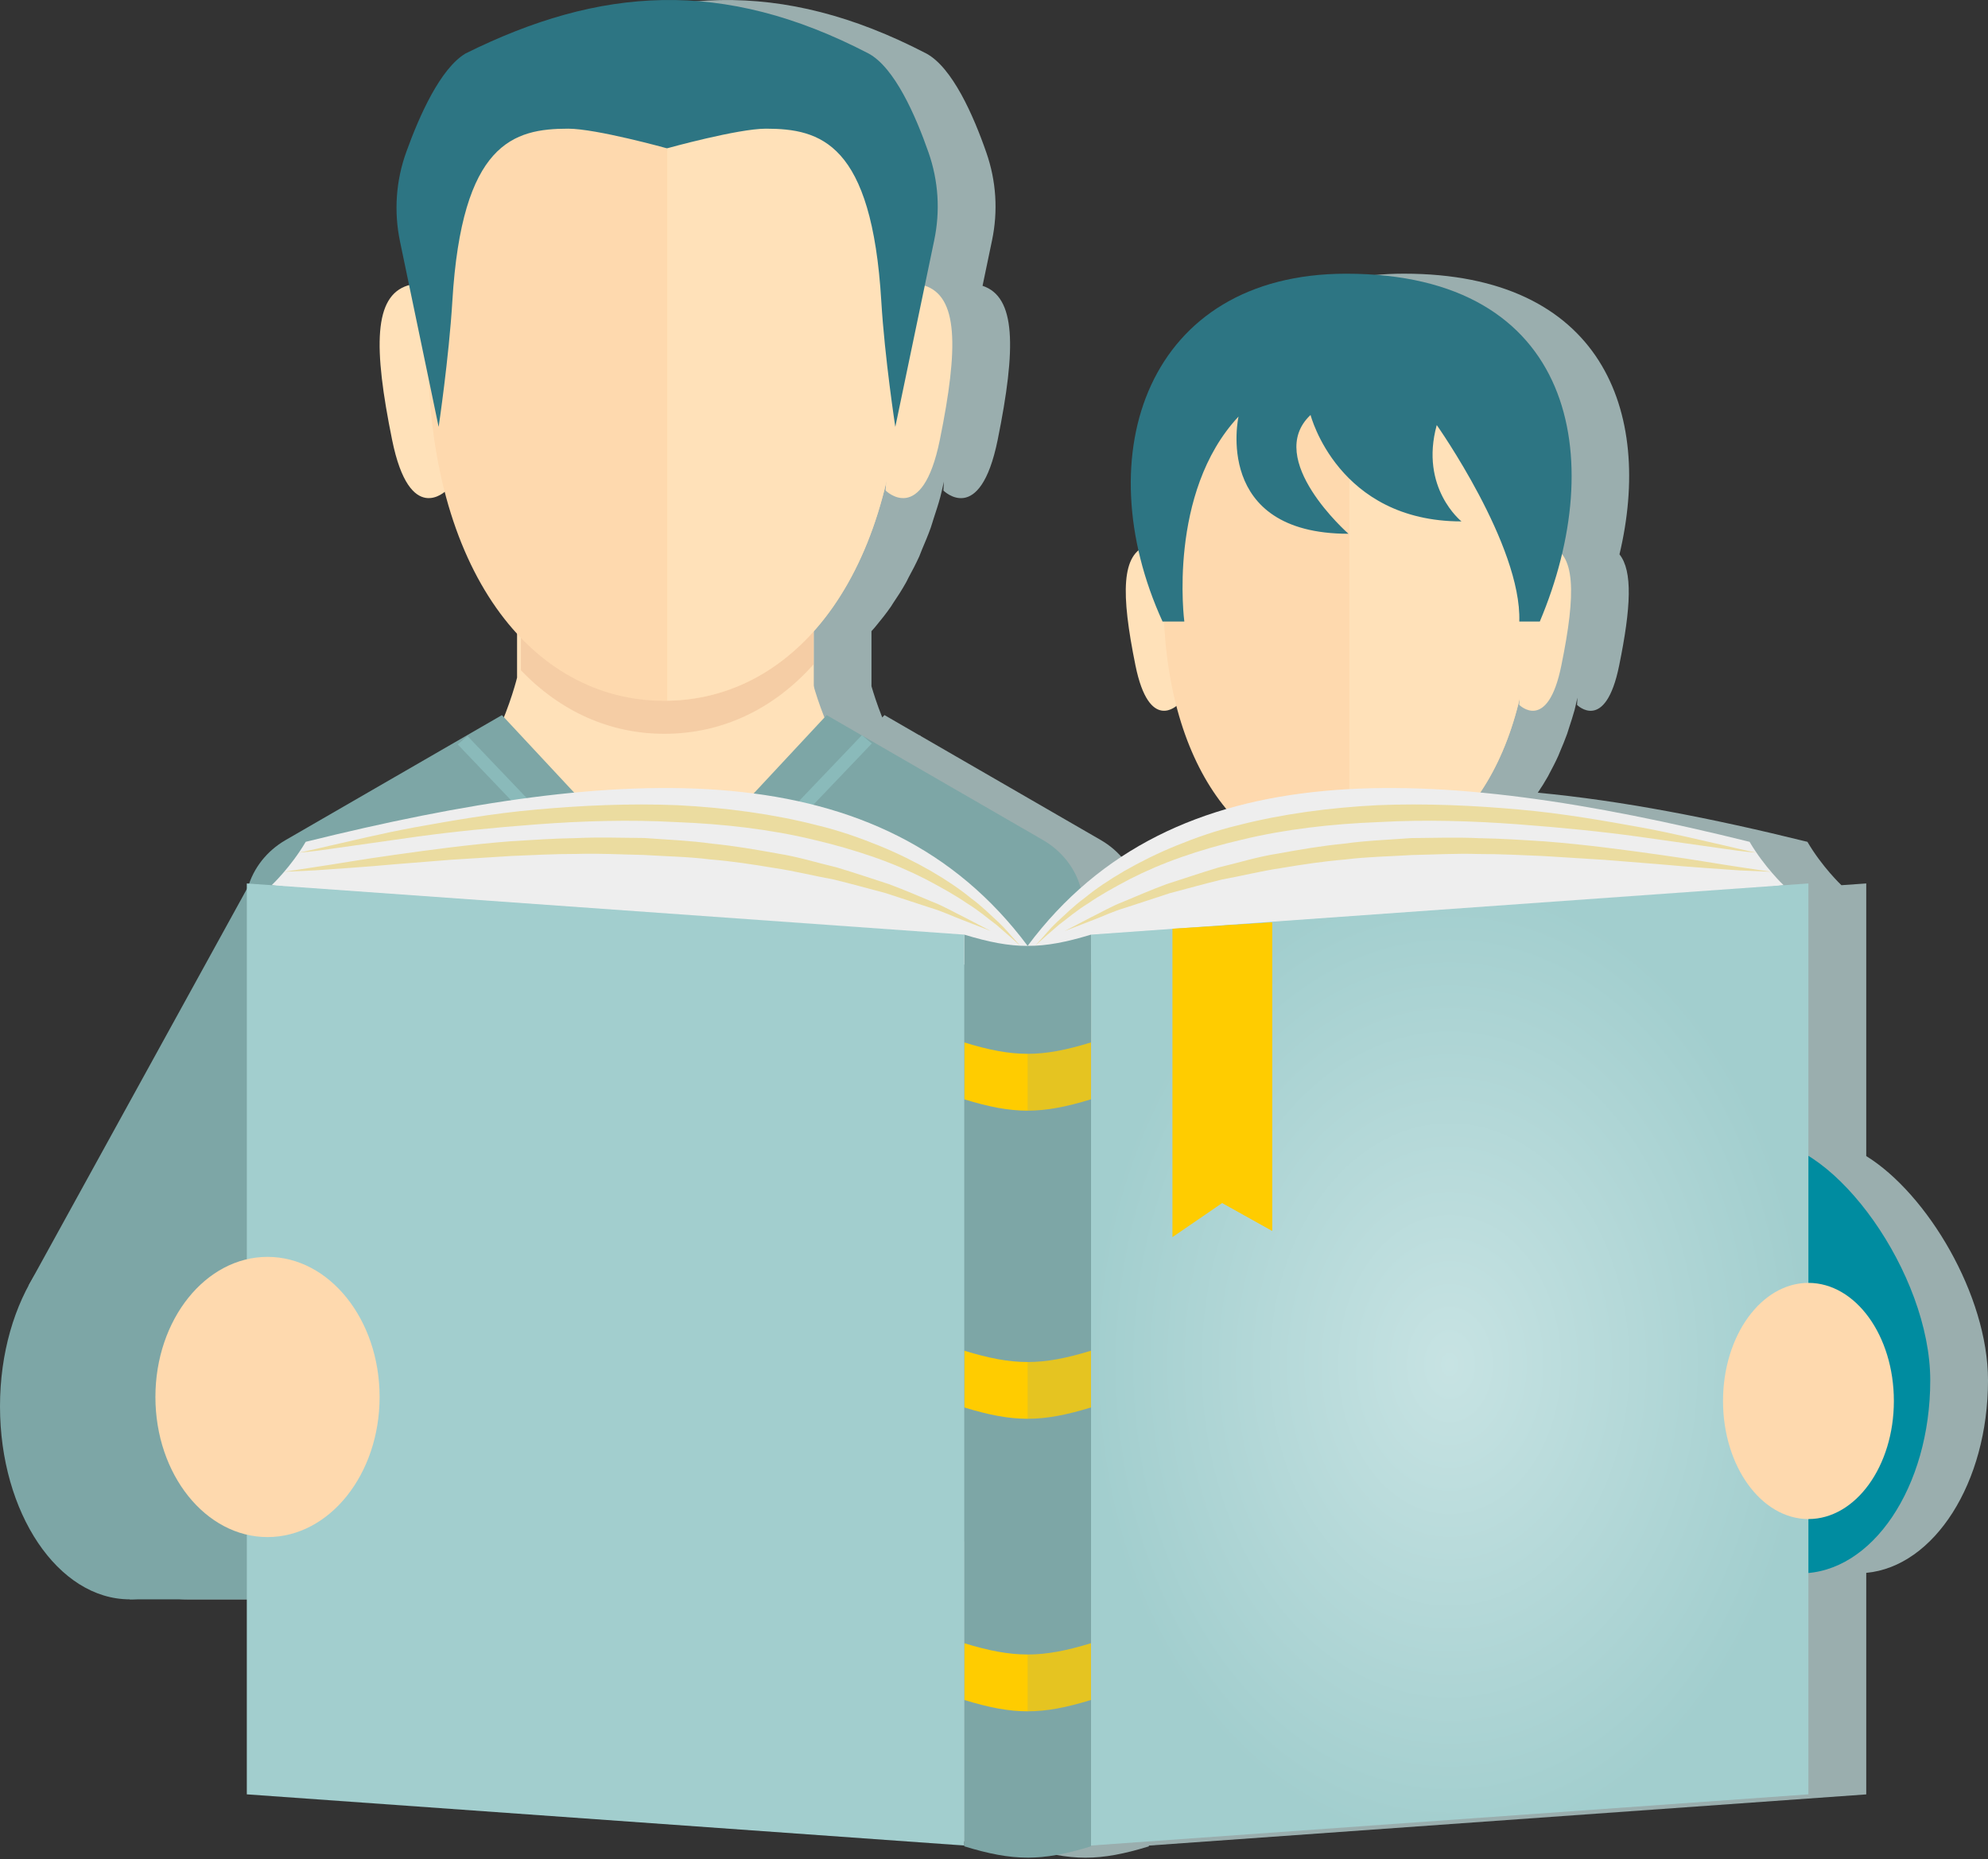 <svg xmlns="http://www.w3.org/2000/svg" width="201" height="188" viewBox="0 0 201 188" fill="none"><rect x="0" y="0" width="201" height="188" fill="#333333" stroke="none"/><path opacity="0.7" d="M201 139.57C201 130.979 194.854 120.708 188.689 116.898V89.331L186.18 89.508C186.177 89.505 184.225 87.662 182.743 85.123C173.051 82.725 163.928 80.95 155.479 80.156C155.837 79.629 156.181 79.086 156.504 78.511C156.56 78.416 156.604 78.304 156.66 78.21C156.964 77.641 157.268 77.06 157.544 76.447C157.613 76.299 157.669 76.14 157.735 75.981C157.982 75.403 158.227 74.819 158.446 74.205C158.528 73.975 158.593 73.731 158.672 73.5C158.856 72.934 159.044 72.362 159.207 71.766C159.289 71.448 159.355 71.106 159.436 70.776C159.455 70.702 159.47 70.622 159.489 70.543L159.449 71.277C159.449 71.277 162.321 74.149 163.709 67.29C164.909 61.421 165.084 57.735 163.74 56.054C167.174 41.631 161.961 27.673 141.953 27.673C124.685 27.673 117.731 41.144 120.97 55.641C119.222 57.083 119.35 60.92 120.641 67.287C121.881 73.335 124.25 71.82 124.795 71.371C125.901 75.635 127.639 79.157 129.876 81.831C124.344 83.442 119.403 86.034 115.124 89.829L115.102 89.776C114.545 87.765 113.179 86.034 111.299 84.943L93.12 74.441L92.995 74.335L92.973 74.359L89.424 72.306L89.201 72.548C88.669 71.215 88.318 70.094 88.111 69.387V63.819C88.221 63.701 88.334 63.58 88.437 63.456C88.481 63.409 88.522 63.341 88.569 63.294C89.095 62.663 89.612 62.011 90.094 61.315C90.16 61.218 90.222 61.112 90.285 61.011C90.743 60.339 91.187 59.649 91.601 58.909C91.689 58.764 91.761 58.59 91.842 58.434C92.228 57.729 92.597 57.019 92.942 56.267C93.042 56.033 93.126 55.783 93.227 55.547C93.531 54.833 93.831 54.123 94.101 53.371C94.21 53.064 94.298 52.731 94.401 52.421C94.636 51.702 94.875 50.991 95.075 50.239C95.188 49.823 95.276 49.375 95.379 48.944C95.398 48.862 95.413 48.785 95.432 48.705L95.385 49.602C95.385 49.602 99.076 53.3 100.871 44.482C102.769 35.116 102.709 30.012 99.342 28.9L100.3 24.311C100.921 21.339 100.73 18.301 99.724 15.42C98.418 11.66 96.281 6.821 93.653 5.408C78.91 -2.253 66.496 -1.33 52.912 5.408C50.387 6.915 48.267 11.654 46.929 15.358C45.87 18.266 45.657 21.401 46.287 24.414L47.211 28.841C47.164 28.856 47.126 28.853 47.076 28.867C43.64 29.941 43.571 35.06 45.488 44.482C47.06 52.259 50.115 50.304 50.813 49.729C52.355 55.694 54.883 60.525 58.122 64.061V68.528C58.122 68.528 57.705 70.248 56.791 72.53L56.587 72.309L34.711 84.945C32.967 85.957 31.698 87.523 31.062 89.348L30.805 89.334V89.891L8.873 129.738C8.848 129.779 8.826 129.815 8.801 129.865L8.726 130.006H8.729C6.925 133.35 5.844 137.585 5.844 142.209C5.844 152.985 11.714 161.726 18.967 161.726H30.805V181.443L103.345 186.618C103.345 186.642 103.345 186.671 103.345 186.698C105.839 187.459 107.794 187.842 109.752 187.842C111.7 187.842 113.661 187.465 116.155 186.698C116.155 186.668 116.155 186.639 116.155 186.618L188.689 181.443V159.042C195.559 158.405 201 149.944 201 139.57Z" fill="#C7E3E3"></path><path d="M91.128 82.905C84.825 79.437 82.212 69.248 82.065 68.632V61.566L52.279 62.309V68.519C52.279 68.519 49.689 79.266 43.195 82.849C39.733 84.763 46.694 91.032 53.949 96.473L56.731 102.48L67.169 112.082L75.239 102.333L77.961 98.296C85.946 92.539 94.972 85.034 91.128 82.905Z" fill="#FFE1B9"></path><path d="M45.118 49.599C45.118 49.599 41.434 53.297 39.645 44.48C37.728 35.057 37.797 29.938 41.23 28.864C43.423 28.18 44.056 29.938 44.056 29.938L45.118 49.599Z" fill="#FFE1B9"></path><path d="M52.67 62.878V69.546C52.67 71.973 53.823 74.273 55.818 75.807L61.993 80.549C65.138 82.967 69.662 82.973 72.823 80.572L79.088 75.804C81.105 74.27 82.28 71.958 82.28 69.513V62.235L52.67 62.878Z" fill="#FFE1B9"></path><path d="M52.673 67.782C56.652 71.926 61.636 74.199 67.174 74.199C72.97 74.199 78.192 71.734 82.255 67.181V62.238L52.67 62.878V67.782H52.673Z" fill="#F5CDA5"></path><path d="M67.171 70.867C80.679 70.867 91.048 57.541 91.048 35.461C91.048 7.929 82.471 1.548 67.171 1.548C51.868 1.548 43.281 7.929 43.281 35.461C43.281 57.544 53.657 70.867 67.171 70.867Z" fill="#FED9AE"></path><path d="M89.541 49.599C89.541 49.599 93.231 53.297 95.023 44.48C96.94 35.057 96.871 29.938 93.444 28.864C91.248 28.18 90.612 29.938 90.612 29.938L89.541 49.599Z" fill="#FFE1B9"></path><path d="M67.465 1.548V70.849C80.832 70.652 91.048 57.369 91.048 35.461C91.051 8.103 82.577 1.622 67.465 1.548Z" fill="#FFE1B9"></path><path d="M87.809 5.405C90.437 6.818 92.567 11.657 93.88 15.417C94.886 18.298 95.077 21.333 94.453 24.308L90.522 43.164C90.522 43.164 89.45 36.199 89.106 30.469C88.15 14.441 82.96 13.011 77.43 13.011C74.605 13.011 67.475 14.989 67.475 14.989H67.403C67.403 14.989 60.279 13.011 57.447 13.011C51.918 13.011 46.692 14.441 45.734 30.469C45.386 36.199 44.349 43.164 44.349 43.164L40.443 24.415C39.813 21.404 40.026 18.269 41.082 15.358C42.413 11.654 44.54 6.915 47.068 5.408C60.648 -1.333 73.067 -2.256 87.809 5.405Z" fill="#2D7583"></path><path d="M116.92 111.92L109.267 89.779C108.706 87.768 107.34 86.037 105.461 84.946L83.582 72.309L67.167 89.929L50.748 72.309L28.873 84.946C26.984 86.04 25.621 87.771 25.054 89.779L17.482 112.085H67.157H67.17L116.92 111.92Z" fill="#7DA6A6"></path><path d="M67.166 97.148L46.277 75.27L47.27 74.426L67.166 95.267L87.146 74.335L88.146 75.181L67.166 97.148Z" fill="#8ABABA"></path><path d="M119.069 71.274C119.069 71.274 116.199 74.146 114.802 67.287C113.314 59.962 113.367 55.983 116.036 55.143C117.744 54.615 118.235 55.983 118.235 55.983L119.069 71.274Z" fill="#FFE1B9"></path><path d="M124.834 81.604V90.15C124.834 92.271 125.955 94.244 127.841 95.412C131.19 97.476 136.14 100.528 136.243 100.528C136.34 100.528 141.384 97.476 144.786 95.406C146.694 94.241 147.844 92.253 147.844 90.124V81.103L124.834 81.604Z" fill="#FFE1B9"></path><path d="M124.834 85.42C127.929 88.644 131.814 90.404 136.112 90.404C140.623 90.404 144.673 88.481 147.85 84.937V81.097L124.834 81.604V85.42Z" fill="#F5CDA5"></path><path d="M136.206 87.809C146.719 87.809 154.776 77.446 154.776 60.286C154.776 38.879 148.11 33.901 136.206 33.901C124.308 33.901 117.629 38.879 117.629 60.286C117.629 77.446 125.702 87.809 136.206 87.809Z" fill="#FED9AE"></path><path d="M153.605 71.274C153.605 71.274 156.478 74.146 157.863 67.287C159.36 59.962 159.301 55.983 156.635 55.143C154.921 54.615 154.439 55.983 154.439 55.983L153.605 71.274Z" fill="#FFE1B9"></path><path d="M136.43 33.898V87.8C146.827 87.641 154.768 77.317 154.768 60.28C154.772 39.009 148.184 33.966 136.43 33.898Z" fill="#FFE1B9"></path><path d="M136.115 27.676C115.994 27.676 109.829 45.96 117.541 62.846H119.743C119.743 62.846 118.017 49.817 125.223 42.12C125.223 42.12 122.575 53.972 136.34 53.972C136.34 53.972 127.757 46.435 132.506 41.958C132.506 41.958 135.26 52.722 147.765 52.722C147.765 52.722 143.514 49.342 145.265 42.981C145.265 42.981 153.858 55.146 153.611 62.846H155.685C162.639 46.361 159.275 27.676 136.115 27.676Z" fill="#2D7583"></path><path d="M168.778 104.117C168.339 102.778 167.418 101.622 166.193 100.826L147.839 88.971C147.839 88.971 145.204 97.538 136.336 97.538C127.467 97.538 124.826 88.971 124.826 88.971L106.487 100.826C105.253 101.622 104.351 102.778 103.897 104.117L98.59 119.959H135.136H136.201H174.091L168.778 104.117Z" fill="#FF7800"></path><path d="M116.917 161.171L2.881 130L26.645 86.827L116.917 111.92V161.171Z" fill="#7DA6A6"></path><path d="M13.126 161.72C20.375 161.72 26.252 152.982 26.252 142.203C26.252 131.425 20.375 122.687 13.126 122.687C5.877 122.687 0 131.425 0 142.203C0 152.982 5.877 161.72 13.126 161.72Z" fill="#7DA6A6"></path><path d="M60.535 122.684H13.119V161.72H60.535V122.684Z" fill="#7DA6A6"></path><path d="M195.161 139.57C195.161 150.354 189.293 159.092 182.041 159.092C174.789 159.092 168.912 150.354 168.912 139.57C168.912 128.803 171.017 115.367 178.266 115.367C185.512 115.367 195.161 128.8 195.161 139.57Z" fill="#008CA0"></path><path d="M103.9 95.641C118.658 75.86 144.744 77.16 176.895 85.122C178.383 87.665 180.335 89.508 180.335 89.508L103.9 98.272V95.641Z" fill="#EEEEEE"></path><path d="M182.842 181.437L110.311 186.612V94.506L182.842 89.331V181.437Z" fill="url(#paint0_diamond_967_478)"></path><path d="M177.582 86.217C177.582 86.217 176.373 86.14 174.287 85.821C172.204 85.524 169.231 85.108 165.653 84.598C162.082 84.105 157.9 83.677 153.432 83.347C148.959 83.014 144.163 82.861 139.404 83.126C134.64 83.306 129.894 83.854 125.58 84.901C123.415 85.4 121.363 85.998 119.446 86.668C117.532 87.337 115.774 88.104 114.214 88.9C112.654 89.723 111.242 90.507 110.06 91.321C108.842 92.064 107.908 92.884 107.081 93.498C105.531 94.825 104.666 95.627 104.666 95.627C104.666 95.627 104.857 95.412 105.227 95.002C105.596 94.615 106.091 93.966 106.834 93.262C107.604 92.575 108.482 91.666 109.65 90.808C110.762 89.888 112.131 88.971 113.688 88.063C115.258 87.169 117.009 86.284 118.945 85.5C120.865 84.719 122.955 83.975 125.179 83.448C129.602 82.306 134.458 81.66 139.317 81.416C144.182 81.218 149.05 81.451 153.573 81.855C158.103 82.256 162.267 83.008 165.822 83.645C169.384 84.303 172.304 85.04 174.353 85.491C176.398 85.984 177.582 86.217 177.582 86.217Z" fill="#EBDCA0"></path><path d="M179.076 88.151C179.076 88.151 177.933 88.101 175.934 88.015C173.945 87.865 171.079 87.697 167.68 87.381C165.979 87.249 164.13 87.095 162.185 86.942C160.227 86.821 158.172 86.697 156.051 86.559C153.924 86.467 151.731 86.352 149.494 86.355C147.264 86.284 145.005 86.411 142.747 86.458C140.482 86.6 138.223 86.632 136.008 86.909C133.79 87.092 131.626 87.426 129.542 87.774C127.45 88.083 125.473 88.588 123.55 88.933C121.67 89.39 119.909 89.891 118.274 90.316C116.664 90.849 115.192 91.327 113.882 91.755C112.548 92.141 111.476 92.672 110.552 93.014C108.691 93.731 107.639 94.146 107.639 94.146C107.639 94.146 108.638 93.627 110.389 92.713C111.285 92.288 112.319 91.657 113.613 91.162C114.888 90.628 116.326 90.003 117.926 89.407C119.559 88.885 121.316 88.284 123.199 87.718C125.116 87.269 127.108 86.632 129.239 86.305C131.366 85.919 133.562 85.535 135.817 85.317C138.06 84.999 140.369 84.916 142.665 84.745C144.968 84.727 147.264 84.648 149.529 84.754C151.791 84.786 154.012 84.94 156.158 85.075C160.446 85.409 164.415 85.957 167.805 86.432C171.195 86.898 174.001 87.405 175.966 87.688C177.945 87.98 179.076 88.151 179.076 88.151Z" fill="#EBDCA0"></path><path d="M103.899 95.641C89.144 75.86 63.058 77.16 30.908 85.122C29.423 87.665 27.465 89.508 27.465 89.508L103.896 98.272V95.641H103.899Z" fill="#EEEEEE"></path><path d="M110.308 186.692C105.314 188.219 102.489 188.219 97.492 186.692C97.492 155.957 97.492 125.229 97.492 94.506C102.489 96.028 105.314 96.028 110.308 94.506C110.308 125.229 110.308 155.957 110.308 186.692Z" fill="#7DA6A6"></path><path d="M110.308 111.159C105.314 112.684 102.489 112.693 97.492 111.159C97.492 108.865 97.492 107.709 97.492 105.406C102.489 106.942 105.314 106.942 110.308 105.406C110.308 107.709 110.308 108.865 110.308 111.159Z" fill="#FFCC00"></path><path d="M110.308 171.894C105.314 173.424 102.489 173.424 97.492 171.894C97.492 169.6 97.492 168.452 97.492 166.155C102.489 167.677 105.314 167.677 110.308 166.155C110.308 168.452 110.308 169.6 110.308 171.894Z" fill="#FFCC00"></path><path d="M110.308 142.315C105.314 143.843 102.489 143.843 97.492 142.315C97.492 140.021 97.492 138.871 97.492 136.577C102.489 138.104 105.314 138.104 110.308 136.577C110.308 138.871 110.308 140.021 110.308 142.315Z" fill="#FFCC00"></path><path d="M24.955 181.437L97.492 186.612V94.506L24.955 89.331V181.437Z" fill="#A2CECE"></path><path d="M30.217 86.216C30.217 86.216 31.398 85.984 33.44 85.494C35.498 85.04 38.415 84.306 41.971 83.648C45.539 83.011 49.702 82.259 54.235 81.858C58.759 81.451 63.621 81.218 68.489 81.418C73.354 81.663 78.206 82.309 82.627 83.45C84.844 83.978 86.934 84.721 88.861 85.503C90.793 86.284 92.548 87.172 94.114 88.066C95.674 88.974 97.04 89.891 98.158 90.811C99.333 91.669 100.204 92.578 100.968 93.265C101.717 93.969 102.212 94.615 102.588 95.005C102.951 95.417 103.143 95.63 103.143 95.63C103.143 95.63 102.275 94.828 100.727 93.501C99.9 92.887 98.97 92.07 97.748 91.324C96.573 90.513 95.148 89.726 93.6 88.903C92.031 88.104 90.277 87.337 88.362 86.671C86.448 86.001 84.387 85.406 82.232 84.904C77.915 83.86 73.163 83.309 68.398 83.129C63.642 82.864 58.846 83.014 54.373 83.35C49.896 83.68 45.717 84.111 42.152 84.6C38.578 85.108 35.602 85.526 33.519 85.824C31.423 86.14 30.217 86.216 30.217 86.216Z" fill="#EBDCA0"></path><path d="M28.727 88.151C28.727 88.151 29.851 87.98 31.831 87.679C33.805 87.396 36.608 86.889 40.004 86.423C43.391 85.948 47.357 85.4 51.645 85.064C53.791 84.934 56.009 84.778 58.277 84.745C60.533 84.639 62.838 84.719 65.141 84.736C67.44 84.907 69.74 84.99 71.992 85.308C74.248 85.53 76.437 85.91 78.564 86.296C80.695 86.624 82.684 87.261 84.601 87.709C86.484 88.275 88.251 88.877 89.87 89.399C91.474 89.994 92.918 90.623 94.187 91.153C95.484 91.649 96.518 92.283 97.414 92.704C99.165 93.619 100.167 94.138 100.167 94.138C100.167 94.138 99.112 93.722 97.263 93.005C96.339 92.663 95.258 92.132 93.933 91.746C92.624 91.316 91.155 90.838 89.541 90.307C87.9 89.879 86.145 89.381 84.257 88.924C82.346 88.582 80.366 88.075 78.267 87.765C76.177 87.417 74.025 87.081 71.798 86.901C69.596 86.624 67.324 86.591 65.075 86.45C62.81 86.403 60.545 86.276 58.315 86.347C56.084 86.344 53.888 86.462 51.758 86.55C49.631 86.689 47.582 86.815 45.63 86.933C43.673 87.087 41.831 87.24 40.13 87.373C36.724 87.688 33.864 87.856 31.869 88.007C29.873 88.104 28.727 88.151 28.727 88.151Z" fill="#EBDCA0"></path><path opacity="0.2" d="M110.307 186.692C110.307 156.341 110.307 125.993 110.307 95.642H103.907C103.9 95.642 103.9 95.642 103.9 95.642V187.836C105.852 187.836 107.813 187.459 110.307 186.692Z" fill="#7DA6A6"></path><path d="M128.618 124.45L123.58 121.64L118.543 125.093V93.907L128.618 93.276V124.45Z" fill="#FFCC00"></path><path d="M124.189 93.554L123.578 93.586V121.64L128.615 124.45V93.276L124.189 93.554Z" fill="#FFCC00"></path><path d="M27.047 155.424C33.307 155.424 38.381 149.081 38.381 141.257C38.381 133.432 33.307 127.09 27.047 127.09C20.787 127.09 15.713 133.432 15.713 141.257C15.713 149.081 20.787 155.424 27.047 155.424Z" fill="#FED9AE"></path><path d="M191.483 141.664C191.483 148.252 187.617 153.601 182.846 153.601C178.078 153.601 174.209 148.255 174.209 141.664C174.209 135.058 178.078 129.72 182.846 129.72C187.617 129.723 191.483 135.058 191.483 141.664Z" fill="#FED9AE"></path><defs><radialGradient id="paint0_diamond_967_478" cx="0" cy="0" r="1" gradientUnits="userSpaceOnUse" gradientTransform="translate(146.576 137.971) rotate(90) scale(48.641 36.266)"><stop stop-color="#C7E3E3"></stop><stop offset="1" stop-color="#A2CECE"></stop></radialGradient></defs></svg>